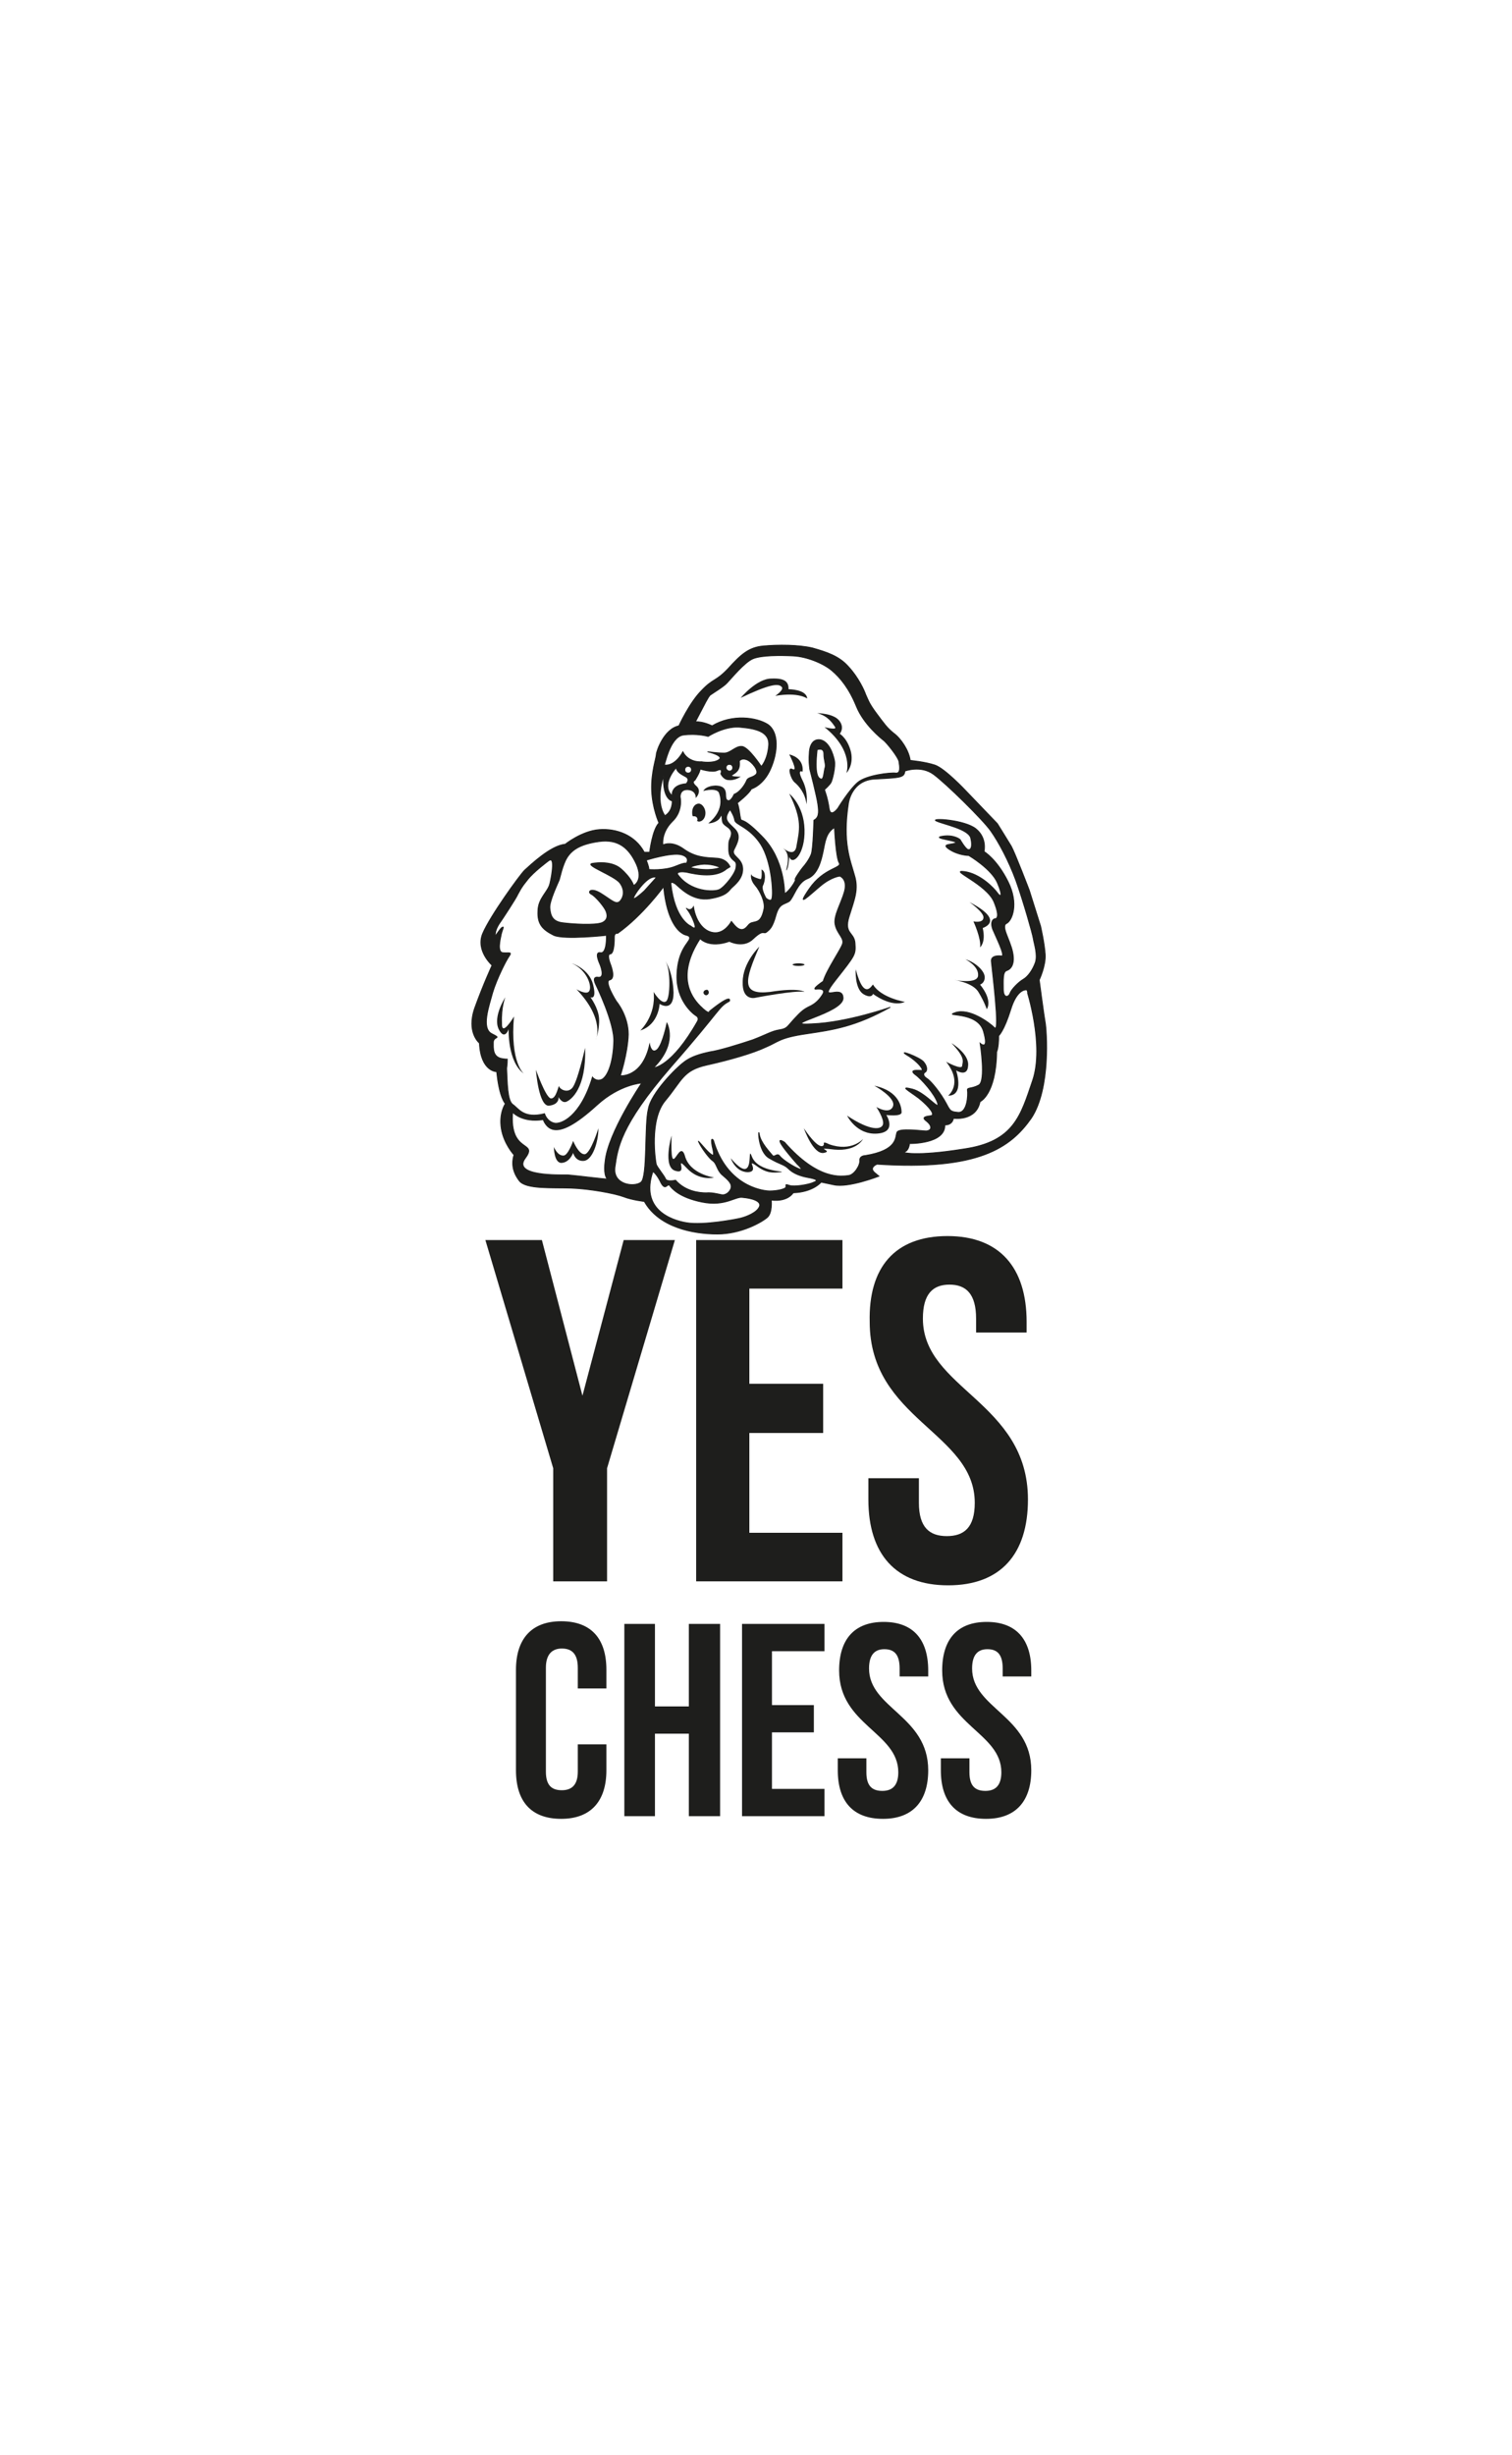 <?xml version="1.0" encoding="UTF-8"?> <svg xmlns="http://www.w3.org/2000/svg" xmlns:xlink="http://www.w3.org/1999/xlink" version="1.1" id="Слой_1" x="0px" y="0px" viewBox="0 0 227.4 369" style="enable-background:new 0 0 227.4 369;" xml:space="preserve"> <style type="text/css"> .st0{clip-path:url(#SVGID_00000060718477740702268080000007359652953949144231_);} .st1{clip-path:url(#SVGID_00000139292493082103624480000018053215990442784144_);fill:#1E1E1C;} .st2{clip-path:url(#SVGID_00000139292493082103624480000018053215990442784144_);fill:none;stroke:#1E1E1C;stroke-width:0.119;stroke-miterlimit:10;} </style> <g> <g> <defs> <rect id="SVGID_1_" x="9.1" y="54.5" width="210.6" height="297.9"></rect> </defs> <clipPath id="SVGID_00000075152605975054253680000017550362085938721952_"> <use xlink:href="#SVGID_1_" style="overflow:visible;"></use> </clipPath> <g style="clip-path:url(#SVGID_00000075152605975054253680000017550362085938721952_);"> <defs> <rect id="SVGID_00000039103311190602263400000005895856845844406948_" x="9.1" y="54.5" width="210.6" height="297.9"></rect> </defs> <clipPath id="SVGID_00000183933468443535927650000014858452726463164556_"> <use xlink:href="#SVGID_00000039103311190602263400000005895856845844406948_" style="overflow:visible;"></use> </clipPath> <path style="clip-path:url(#SVGID_00000183933468443535927650000014858452726463164556_);fill:#1E1E1C;" d="M157.2,153.7 c-0.2-1.1-0.9-6.4-0.9-6.4s1-2.1,0.9-3.8c-0.1-1.7-0.7-4.3-0.7-4.3l-1.7-5.4c0,0-2.1-5.5-2.7-6.6c-0.6-1-2.1-3.4-2.1-3.4l-4.8-5 c0,0-3.1-3.3-4.6-3.8c-1.5-0.5-3.7-0.7-3.7-0.7c-0.2-1.5-1.4-3.3-2.5-4.1c-1-0.8-1.4-1.4-2.6-3c-1.2-1.6-1.3-2.2-1.6-2.8 c-0.2-0.6-1.1-2.6-2.6-4.2c-1.4-1.6-3.3-2.2-5.4-2.8c-2.1-0.5-5.2-0.5-7.4-0.3c-2.2,0.2-3.4,1.3-5.3,3.4c-1.9,2-2.2,1.4-4,3.3 c-1.8,1.8-3.4,5.3-3.4,5.3c-2.3,0.5-3.4,3.9-3.4,4.3c0,0.5-0.8,2.7-0.7,5.4c0.1,2.7,1.1,4.9,1.1,4.9c-1,1-1.4,4.4-1.4,4.4h-0.8 c-1.4-2.6-4.2-3.6-6.8-3.4c-2.6,0.2-5.1,2.2-5.1,2.2c-2.2,0.2-5.2,3.1-6.1,3.9c-0.8,0.8-5.2,6.9-6.3,9.5 c-1.1,2.6,1.4,4.8,1.4,4.8s-1.3,2.8-2.6,6.4c-1.3,3.7,0.7,5.3,0.7,5.3c0.2,4.3,2.6,4.3,2.6,4.3c0.4,4,1.3,4.8,1.3,4.8 s-1,1.4-0.6,3.8c0.4,2.3,1.9,3.9,1.9,3.9c-0.4,1.3-0.2,2.6,0.8,3.9c1,1.3,5,1,7.8,1.1c2.8,0.1,6.6,0.8,7.9,1.3 c1.3,0.5,3.1,0.7,3.1,0.7c2.2,3.9,7.3,4.9,11,4.9c3.6,0,6.7-1.8,7.5-2.5c0.8-0.7,0.6-2.6,0.6-2.6c2.5,0.3,3.3-1.1,3.3-1.1 c3-0.1,4.2-1.6,4.2-1.6l1.9,0.4c2.2,0.5,6.8-1.3,6.8-1.3l-0.6-0.5c-1-0.8,0.3-1.3,0.3-1.3c15.3,1,20.1-2.5,23.2-6.9 C158.1,163.6,157.4,154.8,157.2,153.7 M105.8,106.2c0,0,0.7-1.4,1-1.7c0.4-0.3,2.1-1.3,2.6-1.9c0.5-0.5,2.6-3.1,3.9-3.6 c1.3-0.5,4-0.5,6-0.4c2,0.1,4.5,1.1,5.8,2.2c1.3,1.1,2.6,2.7,3.7,5.4c1.1,2.7,3.7,4.8,4.1,5.1c0.4,0.3,2.2,2.5,2.3,3.2 c0.1,0.7,0.3,1.8-0.5,1.7c-0.8-0.1-4.4,0.3-5.7,1.4c-1.3,1.1-3,3.9-3,3.9s-1.1,1.5-1.3,0c-0.2-1.5-0.7-2.8-0.7-2.8s0.8-0.7,1-1.1 c0.2-0.4,0.7-2.3,0.5-3.3c-0.2-1-0.8-2.8-2.1-3.1c-1.3-0.2-1.7,1.1-1.7,2.2c-0.1,1.1,0.1,2.3,0.1,2.3s1,3.8,1.2,5.2 c0.2,1.4,0.1,2-0.6,2.4c0,0-0.1,4.3-0.4,5.1c-0.3,0.8-1,1.7-1.2,1.9c-0.2,0.2-1.4,1.9-1.2,1.9c0.2,0.1-1,1.9-1.6,2.1 c0,0,0.1-5.1-3.4-8.6c-3.5-3.6-3-1.6-3.3-3.1c-0.2-1.6-0.4-1.9-0.4-1.9s1.8-1.4,2.1-2.1c0,0,1.8-0.5,2.9-3 c1.1-2.5,1.3-5.5-0.4-6.7c-1.7-1.1-5.4-1.6-8.4,0.2c0,0-1.4-0.7-2.5-0.6L105.8,106.2z M123.5,117.1c-0.5-0.1-1-0.8-0.6-4.4 c0,0,1-0.4,1,0.6c0,1,0.3,1.5,0.2,2C123.9,115.9,123.9,117.2,123.5,117.1 M114.6,130.8c0,0,0.1,1.4-0.2,1.4 c-0.3,0-1.3-0.4-1.4-0.6c0,0-0.1,0.7,0.6,1.5c0.7,0.8,1.5,2.5,1.3,3.5c-0.2,1-0.5,1.7-1.1,1.9c-0.6,0.2-0.9,0.1-1.3,0.6 c-0.4,0.5-1,1.1-2,0l-0.5-0.6c0,0-0.9,1.7-2.4,1.7c-1.5,0-2.9-1.4-3.3-3.9c0,0-0.4,0.8-1.1,0.2c0,0,0.7,0.8,1.2,2.2 c0.5,1.4-0.5,0.5-0.5,0.5s-2.4-0.9-3-6.4c0,0,0-0.4,0.7,0.1c0.6,0.5,2.5,2.6,5.1,2.2s2.9-1.2,3.3-1.6c0.4-0.4,1.8-1.4,1.7-3 c-0.1-1.6-1.8-1.8-1.3-2.8c0.5-1,1.1-2.1,0.1-3.1c-1-1-1.8-1.4-0.7-2.9c0,0,0.6,0.9,0.7,1.6c0.1,0.7,2.2,1,3.9,3.6 c1.7,2.7,1.9,7.4,1.7,8.1c-0.1,0.7-0.9,0-0.9,0s-0.8-1.4-0.5-1.9C115,132.5,115.2,131.2,114.6,130.8 M100.3,153.8 c0,0-0.6,3-1.4,3.9c-0.9,0.9-1.2-0.7-1.2-0.7c-1.1,5-4.4,4.7-4.4,4.7s1.1-3.3,1.2-6.2c0-2.9-1.8-5-1.8-5c0,0-1.9-3-1-3.2 c1-0.2,0.1-2.4,0.1-2.4s-0.6-1.5,0-1.5c0.6-0.1,0.6-2.1,0.6-2.6c0-0.6,0.5-0.5,0.5-0.5c3.8-2.7,6.9-7,6.9-7 c0.5,5.3,2.3,6.7,2.8,7c0.5,0.4,1.2,0.2,1.1,0.8c-0.1,0.6-1.8,1.7-1.9,5.5c-0.1,3.8,2.4,5.8,2.9,6.1c0.5,0.3,0.2,0.8,0.2,0.8 c-3.9,6.9-6.6,7-6.6,7C102,156.8,100.3,153.8,100.3,153.8 M109.3,130.6l0.5-0.3c0,0-0.4-1.2-2-1.3c-1.6-0.1-3.2-0.1-5-1.4 s-3.1-0.6-3.1-0.6s-0.3-1.8,1.4-3.5c1.7-1.6,1.2-3.7,1.2-3.7s-0.1-1.2,1.2-1.1c1.2,0.1,1.2,1.1,1.2,1.1s0.8-0.9,0-1.6 c-0.8-0.7-0.2-0.9-0.2-0.9s0.8-1.2,0.8-1.7c0,0,1.8,0.6,2.6,0.2c0.9-0.4,0.5,0.5,0.5,0.5s0.4,0.9,1.2,0.9 c0.8,0.1,1.6-0.4,1.6-0.4s-1.5,0-1.1-0.3c0.4-0.3,1.3-0.6,1.1-2.1c0,0,0.3-0.5,1.1-0.2c0.8,0.3,1.9,1.7,1.4,2.2 c-0.5,0.5-1.2,0.4-1.4,0.9c-0.2,0.5-0.9,1.7-1.9,2.1c0,0-0.5,1.2-1,0.9c-0.5-0.3,0-1.2-0.6-1.8c-0.6-0.6-2.4-0.4-2.9,0.3 c0,0,2-0.5,2.3,0.4c0.3,0.9,0.6,2.7-1.5,4.5c0,0,1.2-0.1,1.6-0.9c0.5-0.8,0.1,0.5,0.5,1c0.4,0.5,1.1,0.6,1.2,1.4 c0,0.8-0.4,0.9-0.4,1.7s-0.1,1.5,0.4,2.1c0.5,0.6,0.8,0.4,0.7,1.3c0,0.9-1.7,3-2.5,3.4c-0.8,0.4-4.4,0.4-6.3-2.3 c0,0-0.2-0.5,1.3-0.3C104.9,131.5,107.7,132,109.3,130.6 M103.8,130.4c0,0,0.6-0.4,2.1-0.5c1.5,0,2.4,0.5,2.4,0.5 S106.8,131.1,103.8,130.4 M103.2,116.8c0.6,0.4,0,1,0,1c-2.4,0.2-2.1,1.8-2.1,1.8c-1.8-1.6,0.6-4.2,0.6-4.2 C101.8,116.1,102.5,116.4,103.2,116.8 M103,115.7c0-0.3,0.2-0.5,0.5-0.5s0.5,0.2,0.5,0.5c0,0.3-0.2,0.5-0.5,0.5 S103,116,103,115.7 M109.2,115.4c0-0.3,0.2-0.5,0.5-0.5c0.3,0,0.5,0.2,0.5,0.5c0,0.3-0.2,0.5-0.5,0.5 C109.5,115.9,109.2,115.7,109.2,115.4 M102.7,110.5c2.1-0.3,3.8,0.2,3.8,0.2s2.3-1.5,4.6-1.4c2.4,0.2,4.7,0.6,4.5,2.8 c-0.2,2.2-1.1,3.1-1.1,3.1s-1.9-2.9-2.9-3c-1-0.1-1.7,1-2.7,1c-0.9,0-2.5-0.2-2.5-0.2s2.6,0.6,1.7,1.2c-0.9,0.6-2.6,0.3-2.6,0.3 s-1.9,0.2-2.8-1.5c0,0-1.1,2.2-2.8,2C100,115.1,100.7,110.9,102.7,110.5 M99.8,116.6c-0.2,3.6,1.3,3.8,1.3,3.8 c0,1.7-1.1,2.2-1.1,2.2C98.5,120.4,99.8,116.6,99.8,116.6 M102.5,128.5c1.4,0.4,0.7,1.3,0.7,1.3s0.1-0.3-1.6,0.4 c-1.7,0.7-4,0.5-4,0.5c0-0.5-0.4-1.4-0.4-1.4S101,128.1,102.5,128.5 M98.7,131.9l-1.8,2c0,0-2.8,2.6-1,0 C97.8,131.3,98.7,131.9,98.7,131.9 M85.3,128.9c0.7-1.1,1.9-2,4.8-2.4c2.9-0.4,4.5,1,5.6,3.4c1.1,2.5-0.4,3.2-0.4,3.2 s-0.3-1.1-1.9-2.5c-1.6-1.4-4.4-0.8-4.4-0.8c-1,0.3,3.3,1.8,4.2,2.9c0.9,1.2,0.5,2.3,0,2.8c-0.6,0.5-1.2-0.2-2.8-1.2 c-1.6-1-2.1-0.2-1.5,0.1c0.6,0.3,1.7,1.6,2.1,2.3c0.4,0.7,0.5,1.6-0.5,2c-1.1,0.4-4.4,0.2-5.9,0c-1.6-0.2-1.8-1.2-1.9-2.2 c-0.1-1,1.2-3.7,1.4-4.2C84.2,132.1,84.6,130,85.3,128.9 M76.3,159.2c-0.1,0-0.4,0-0.9-0.1c-1.3-0.3-1.2-1.5-1.2-2.4 c0-1,1.4-0.5-0.2-1.3c-1.7-0.8-0.4-4.3,0.1-6.2c0.6-2,2-4.8,2.5-5.5c0.5-0.7-0.2-0.4-1-0.5c-0.8-0.1-0.4-1.9-0.2-2.8 c0.2-0.8,0.5-1.2,0.1-1c-0.3,0.2-1,1.3-1,1.3c-0.1-1,0.7-2,0.9-2.3c0.2-0.3,2.2-3.3,2.5-4c0.4-0.7,0.5-1,1.4-2.1 c0.9-1.2,3.2-2.9,3.2-2.9c1-0.8,0.5,2.1,0.2,3.4c-0.3,1.3-1.8,2.2-1.8,4.2c-0.1,2,0.8,2.8,2.4,3.6c1.6,0.7,7.9,0,7.9,0 s0.1,2.8-0.9,2.6c-1-0.2-0.1,1.7-0.1,1.7s0.9,2.1-0.2,2c-1.1-0.2-0.4,1.1-0.4,1.1s2.9,5.9,2.7,8.7c-0.1,2.8-0.8,4.9-1.7,5.5 c-0.9,0.5-1.5-0.3-1.5-0.3c-1.8,6-4.8,7.2-5.8,6.9c-1.1-0.3-1.4-1.4-1.4-1.4c-3.2,0.8-3.9-0.8-4.8-1.4c-0.8-0.6-0.8-3.3-0.9-5.4 C76.3,159.8,76.3,159.5,76.3,159.2 M85.4,176.6c-1.3,0-8.4,0.2-6.4-2.5c2-2.7-2.4-0.6-1.9-6.9c0,0,1.4,1.6,4.6,1.1 c0,0,0.4,1.3,1.6,1.5c1.2,0.2,3.1-0.6,6.5-3.7c3.4-3.1,6.7-3.3,6.7-3.3s-5.1,7.5-5.5,11.8c0,0-0.3,1.9,0.3,2.6 C91.3,177.3,86.7,176.7,85.4,176.6 M96.4,177.7c-1,0.8-4.3,0.4-3.9-2.3c0.4-2.7,0.7-6.1,8.4-15c7.8-8.9,7.1-9,8.8-9.9 c0,0,0.6-1.4-3,1.5c0,0,0.1,0.7-1.4-0.8c-1.5-1.5-3.5-4.7,0-10.1c0,0,1.3,1.5,4.4,0.4c0,0,2.1,1.1,3.6-0.4c1.6-1.5,1.5-0.6,2-1 c0.5-0.4,0.9-0.7,1.4-2.5c0.5-1.8,1.2-1.6,2-2.1c0.7-0.6,1.2-2.8,2.7-3.4c1.6-0.6,2.1-2.7,2.4-4.1c0.3-1.4,0.4-2.8,1.7-3.6 c0,0,0.2,4.5,0.7,5.3c0.5,0.8-2.3,0.7-4.5,3.9c-2.2,3.2,0.1,0.9,1.8-0.5c1.6-1.3,2.8-1.4,2.8-1.4s1.2,0.4,0.7,2.3 c-0.5,1.8-1.7,3.7-1.4,5c0.3,1.4,1.4,2,1.1,2.9c-0.3,0.9-2.4,3.9-2.9,5.6c0,0-1.8,1.2-1.1,1.2c0.7-0.1,1.5,0,1,0.8 c-0.5,0.8-1.1,1.4-2,1.8c-0.8,0.4-1.2,0.7-2.3,1.9c-1.1,1.2-1,1.4-2.2,1.6c-1.2,0.2-1.9,0.7-4,1.5c-2.1,0.7-5,1.6-6.4,1.8 c-1.4,0.3-2.9,0.7-4,1.6c-1.1,0.8-4.9,4.6-5.3,7C96.9,169,97.4,176.9,96.4,177.7 M114.2,181.4c-0.4,0.9-2,1.5-2.8,1.7 c-0.8,0.2-5.6,1.1-8.1,0.7s-7-2.1-5.1-7.7c0,0,0.6,0.4,1.2,1.7c0.7,1.3,1,0,1.3,0.4c0.3,0.4,1.4,1.8,4.9,2.5 c3.5,0.7,5-0.9,6.1-0.7C112.9,180.1,114.6,180.5,114.2,181.4 M134.9,170.2c-0.3,0.7,0.2,2.7-4.8,3.5c0,0-0.8,0-0.8,0.7 c0.1,0.7-0.8,2.2-1.7,2.3c-1,0.1-4.5,0.8-9.6-5c0,0-2.5-1.7,1.9,3.3c0,0,1.1,1,0.3,0.7c-0.8-0.3-2.4-1.3-2.9-1.9 c-0.4-0.6-0.8,0.2-1.1-0.1c-0.3-0.4-1.8-1.9-2-3.2c-0.2-1.3-0.3,2.6,1.5,3.6c1.7,1,2.2,0.9,2.9,1.6c0.7,0.7,1.8,1.1,2.9,1.3 c1.1,0.2,1.7,0.4,0.9,0.7c-0.8,0.4-3,0.7-3.6,0.5c-0.7-0.2-0.6-0.2-0.6,0.2c0,0.4-1.9,0.7-2.8,0.6c-0.9-0.1-6.1-0.8-8.1-7.6 c0,0-0.5-0.7-0.2,0.9c0.4,1.6,0.2,1.5-0.4,1c-0.6-0.5-2-2.3-1.6-1.6c0.3,0.7,1.5,2.4,2.1,2.8c0.6,0.4,0.6,1.4,1.4,2.1 c0.8,0.7,1.6,1.3,1.3,2.1c-0.3,0.7-0.9,0.9-1.2,0.9s-1.5-0.4-2.5-0.3c-1,0-3.1-0.2-4.6-1.9c0,0-1.3,0.3-1.5-0.2 c-0.2-0.5-1.3-1.8-1.4-2.2c-0.1-0.4-1.1-6.7,1.4-9.6c2.5-3,2.6-4.5,6.2-5.3c3.6-0.8,7-1.8,8.9-2.7c1.9-0.8,2-1.4,6.1-2 c4.1-0.6,7.4-1.1,12.6-4c0,0-6.5,2.3-11.8,2.5c-5.3,0.3,4.8-1.6,4.7-3.9c-0.1-2.3-4.1,1.1-1.1-2.7c3-3.8,3-3.8,2.9-5.5 c-0.1-1.7-1.7-1.4-0.9-4s1.5-4.1,0.8-6.3c-0.6-2.2-1.8-4.8-0.9-10.7c0,0,0.4-3.6,4.1-3.7c3.7-0.2,4.3-0.2,4.4-1.2 c0,0,2.4-0.9,4.3,0.5c1.9,1.4,7.4,6.8,8.6,8.5c1.2,1.7,2.7,4.5,3.8,7.5c1.1,3.1,2.5,8,2.6,8.7c0.1,0.7,0.7,2.4,0.3,3.6 c-0.4,1.1-1.1,2.1-1.8,2.5c-0.7,0.4-1.8,1.5-2,2.1c-0.2,0.6-1,0.8-1-0.6c0-1.4-0.1-2.6,0.5-2.8c0.6-0.2,1.3-0.9,0.9-2.8 c-0.4-1.9-1.8-3.9-0.9-4.3c0.8-0.4,1.9-2.9,0.2-6.3c-1.7-3.4-3.6-4.5-3.6-4.5s0.5-2-1.2-3.4c-1.7-1.4-7-1.7-6-1.2 c1,0.5,4.9,1.2,5.2,2.6c0.3,1.3,0,1.8-0.4,1.7c-0.4-0.1-1.2-1.5-1.2-1.5s-0.9-0.8-2.7-0.5c-1.8,0.3,2.6,0.7,2,1s-2.3,0.1-0.9,1 c1.4,0.9,2.9,0.9,2.9,0.9s3.4,2,4.3,4.1c0.9,2.1,0.5,2.2,0,1.5c-0.5-0.7-2.6-2.9-5-3.2c-2.4-0.3,3.4,1.9,4.5,4.6 c1.1,2.7,0.1,2.5,0.1,2.5s-0.8,0.2-0.3,1.6c0.6,1.4,1.8,3.8,1.4,4c0,0-1.8-0.3-1.6,0.9c0.1,1.1,1.3,10.7,0.5,9.9 c-0.8-0.8-3.8-3-5.9-2.3c-2.1,0.7,3.3-0.3,4.2,2.8c0.9,3.1-0.5,1.8-0.5,1.8s0.9,5.7-0.2,6.3c-1.1,0.6-1.8,0.3-1.7,0.8 c0.1,0.6,0,3.4-1.4,3.3c-1.4-0.1-1.2-0.4-2.1-1.9c-0.9-1.5-2.1-2.9-2.6-3.2c-0.5-0.3-0.6-0.7-0.3-0.9c0.4-0.2,0.4-0.9-0.2-1.6 c-0.6-0.7-4.1-2-2.5-1c1.7,1,2.6,2.3,2.2,2.3c-0.4,0-2-0.2-1,0.6c1,0.7,3,3,3.4,4.3c0.4,1.3-1.8-1.6-3.8-2.1 c-2-0.5-0.6,0.2,1,1.4c1.6,1.3,2.5,2.5,1.8,2.6c-0.7,0.1-1.5,0.2-0.7,0.8c0.8,0.6,1,1.4,0,1.5C138.7,170,135.2,169.5,134.9,170.2 M155.3,162.4c-1.8,5.3-2.8,9.2-10.3,10.3c-7.5,1.2-9.2,0.5-9.2,0.5s0.8,0.1,1-1.3c0,0,5.4,0.1,5.3-2.8c0,0,1.1,0.1,1.3-1 c0,0,3.4,0.5,4-2.5c0,0,2.4-1,2.5-7.5c0,0,0.3-0.5,0.3-2.4c0,0,0.8-0.7,1.8-3.9c1-3.3,2.4-3,2.4-3S157.1,157.1,155.3,162.4"></path> <path style="clip-path:url(#SVGID_00000183933468443535927650000014858452726463164556_);fill:none;stroke:#1E1E1C;stroke-width:0.119;stroke-miterlimit:10;" d=" M157.2,153.7c-0.2-1.1-0.9-6.4-0.9-6.4s1-2.1,0.9-3.8c-0.1-1.7-0.7-4.3-0.7-4.3l-1.7-5.4c0,0-2.1-5.5-2.7-6.6 c-0.6-1-2.1-3.4-2.1-3.4l-4.8-5c0,0-3.1-3.3-4.6-3.8c-1.5-0.5-3.7-0.7-3.7-0.7c-0.2-1.5-1.4-3.3-2.5-4.1c-1-0.8-1.4-1.4-2.6-3 c-1.2-1.6-1.3-2.2-1.6-2.8c-0.2-0.6-1.1-2.6-2.6-4.2c-1.4-1.6-3.3-2.2-5.4-2.8c-2.1-0.5-5.2-0.5-7.4-0.3 c-2.2,0.2-3.4,1.3-5.3,3.4c-1.9,2-2.2,1.4-4,3.3c-1.8,1.8-3.4,5.3-3.4,5.3c-2.3,0.5-3.4,3.9-3.4,4.3c0,0.5-0.8,2.7-0.7,5.4 c0.1,2.7,1.1,4.9,1.1,4.9c-1,1-1.4,4.4-1.4,4.4h-0.8c-1.4-2.6-4.2-3.6-6.8-3.4c-2.6,0.2-5.1,2.2-5.1,2.2 c-2.2,0.2-5.2,3.1-6.1,3.9c-0.8,0.8-5.2,6.9-6.3,9.5c-1.1,2.6,1.4,4.8,1.4,4.8s-1.3,2.8-2.6,6.4c-1.3,3.7,0.7,5.3,0.7,5.3 c0.2,4.3,2.6,4.3,2.6,4.3c0.4,4,1.3,4.8,1.3,4.8s-1,1.4-0.6,3.8c0.4,2.3,1.9,3.9,1.9,3.9c-0.4,1.3-0.2,2.6,0.8,3.9 c1,1.3,5,1,7.8,1.1c2.8,0.1,6.6,0.8,7.9,1.3c1.3,0.5,3.1,0.7,3.1,0.7c2.2,3.9,7.3,4.9,11,4.9c3.6,0,6.7-1.8,7.5-2.5 c0.8-0.7,0.6-2.6,0.6-2.6c2.5,0.3,3.3-1.1,3.3-1.1c3-0.1,4.2-1.6,4.2-1.6l1.9,0.4c2.2,0.5,6.8-1.3,6.8-1.3l-0.6-0.5 c-1-0.8,0.3-1.3,0.3-1.3c15.3,1,20.1-2.5,23.2-6.9C158.1,163.6,157.4,154.8,157.2,153.7z M105.8,106.2c0,0,0.7-1.4,1-1.7 c0.4-0.3,2.1-1.3,2.6-1.9c0.5-0.5,2.6-3.1,3.9-3.6c1.3-0.5,4-0.5,6-0.4c2,0.1,4.5,1.1,5.8,2.2c1.3,1.1,2.6,2.7,3.7,5.4 c1.1,2.7,3.7,4.8,4.1,5.1c0.4,0.3,2.2,2.5,2.3,3.2c0.1,0.7,0.3,1.8-0.5,1.7c-0.8-0.1-4.4,0.3-5.7,1.4c-1.3,1.1-3,3.9-3,3.9 s-1.1,1.5-1.3,0c-0.2-1.5-0.7-2.8-0.7-2.8s0.8-0.7,1-1.1c0.2-0.4,0.7-2.3,0.5-3.3c-0.2-1-0.8-2.8-2.1-3.1 c-1.3-0.2-1.7,1.1-1.7,2.2c-0.1,1.1,0.1,2.3,0.1,2.3s1,3.8,1.2,5.2c0.2,1.4,0.1,2-0.6,2.4c0,0-0.1,4.3-0.4,5.1 c-0.3,0.8-1,1.7-1.2,1.9c-0.2,0.2-1.4,1.9-1.2,1.9c0.2,0.1-1,1.9-1.6,2.1c0,0,0.1-5.1-3.4-8.6c-3.5-3.6-3-1.6-3.3-3.1 c-0.2-1.6-0.4-1.9-0.4-1.9s1.8-1.4,2.1-2.1c0,0,1.8-0.5,2.9-3c1.1-2.5,1.3-5.5-0.4-6.7c-1.7-1.1-5.4-1.6-8.4,0.2 c0,0-1.4-0.7-2.5-0.6L105.8,106.2z M123.5,117.1c-0.5-0.1-1-0.8-0.6-4.4c0,0,1-0.4,1,0.6c0,1,0.3,1.5,0.2,2 C123.9,115.9,123.9,117.2,123.5,117.1z M114.6,130.8c0,0,0.1,1.4-0.2,1.4c-0.3,0-1.3-0.4-1.4-0.6c0,0-0.1,0.7,0.6,1.5 c0.7,0.8,1.5,2.5,1.3,3.5c-0.2,1-0.5,1.7-1.1,1.9c-0.6,0.2-0.9,0.1-1.3,0.6c-0.4,0.5-1,1.1-2,0l-0.5-0.6c0,0-0.9,1.7-2.4,1.7 c-1.5,0-2.9-1.4-3.3-3.9c0,0-0.4,0.8-1.1,0.2c0,0,0.7,0.8,1.2,2.2c0.5,1.4-0.5,0.5-0.5,0.5s-2.4-0.9-3-6.4c0,0,0-0.4,0.7,0.1 c0.6,0.5,2.5,2.6,5.1,2.2s2.9-1.2,3.3-1.6c0.4-0.4,1.8-1.4,1.7-3c-0.1-1.6-1.8-1.8-1.3-2.8c0.5-1,1.1-2.1,0.1-3.1 c-1-1-1.8-1.4-0.7-2.9c0,0,0.6,0.9,0.7,1.6c0.1,0.7,2.2,1,3.9,3.6c1.7,2.7,1.9,7.4,1.7,8.1c-0.1,0.7-0.9,0-0.9,0 s-0.8-1.4-0.5-1.9C115,132.5,115.2,131.2,114.6,130.8z M100.3,153.8c0,0-0.6,3-1.4,3.9c-0.9,0.9-1.2-0.7-1.2-0.7 c-1.1,5-4.4,4.7-4.4,4.7s1.1-3.3,1.2-6.2c0-2.9-1.8-5-1.8-5c0,0-1.9-3-1-3.2c1-0.2,0.1-2.4,0.1-2.4s-0.6-1.5,0-1.5 c0.6-0.1,0.6-2.1,0.6-2.6c0-0.6,0.5-0.5,0.5-0.5c3.8-2.7,6.9-7,6.9-7c0.5,5.3,2.3,6.7,2.8,7c0.5,0.4,1.2,0.2,1.1,0.8 c-0.1,0.6-1.8,1.7-1.9,5.5c-0.1,3.8,2.4,5.8,2.9,6.1c0.5,0.3,0.2,0.8,0.2,0.8c-3.9,6.9-6.6,7-6.6,7 C102,156.8,100.3,153.8,100.3,153.8z M109.3,130.6l0.5-0.3c0,0-0.4-1.2-2-1.3c-1.6-0.1-3.2-0.1-5-1.4s-3.1-0.6-3.1-0.6 s-0.3-1.8,1.4-3.5c1.7-1.6,1.2-3.7,1.2-3.7s-0.1-1.2,1.2-1.1c1.2,0.1,1.2,1.1,1.2,1.1s0.8-0.9,0-1.6c-0.8-0.7-0.2-0.9-0.2-0.9 s0.8-1.2,0.8-1.7c0,0,1.8,0.6,2.6,0.2c0.9-0.4,0.5,0.5,0.5,0.5s0.4,0.9,1.2,0.9c0.8,0.1,1.6-0.4,1.6-0.4s-1.5,0-1.1-0.3 c0.4-0.3,1.3-0.6,1.1-2.1c0,0,0.3-0.5,1.1-0.2c0.8,0.3,1.9,1.7,1.4,2.2c-0.5,0.5-1.2,0.4-1.4,0.9c-0.2,0.5-0.9,1.7-1.9,2.1 c0,0-0.5,1.2-1,0.9c-0.5-0.3,0-1.2-0.6-1.8c-0.6-0.6-2.4-0.4-2.9,0.3c0,0,2-0.5,2.3,0.4c0.3,0.9,0.6,2.7-1.5,4.5 c0,0,1.2-0.1,1.6-0.9c0.5-0.8,0.1,0.5,0.5,1c0.4,0.5,1.1,0.6,1.2,1.4c0,0.8-0.4,0.9-0.4,1.7s-0.1,1.5,0.4,2.1 c0.5,0.6,0.8,0.4,0.7,1.3c0,0.9-1.7,3-2.5,3.4c-0.8,0.4-4.4,0.4-6.3-2.3c0,0-0.2-0.5,1.3-0.3C104.9,131.5,107.7,132,109.3,130.6z M103.8,130.4c0,0,0.6-0.4,2.1-0.5c1.5,0,2.4,0.5,2.4,0.5S106.8,131.1,103.8,130.4z M103.2,116.8c0.6,0.4,0,1,0,1 c-2.4,0.2-2.1,1.8-2.1,1.8c-1.8-1.6,0.6-4.2,0.6-4.2C101.8,116.1,102.5,116.4,103.2,116.8z M103,115.7c0-0.3,0.2-0.5,0.5-0.5 s0.5,0.2,0.5,0.5c0,0.3-0.2,0.5-0.5,0.5S103,116,103,115.7z M109.2,115.4c0-0.3,0.2-0.5,0.5-0.5c0.3,0,0.5,0.2,0.5,0.5 c0,0.3-0.2,0.5-0.5,0.5C109.5,115.9,109.2,115.7,109.2,115.4z M102.7,110.5c2.1-0.3,3.8,0.2,3.8,0.2s2.3-1.5,4.6-1.4 c2.4,0.2,4.7,0.6,4.5,2.8c-0.2,2.2-1.1,3.1-1.1,3.1s-1.9-2.9-2.9-3c-1-0.1-1.7,1-2.7,1c-0.9,0-2.5-0.2-2.5-0.2s2.6,0.6,1.7,1.2 c-0.9,0.6-2.6,0.3-2.6,0.3s-1.9,0.2-2.8-1.5c0,0-1.1,2.2-2.8,2C100,115.1,100.7,110.9,102.7,110.5z M99.8,116.6 c-0.2,3.6,1.3,3.8,1.3,3.8c0,1.7-1.1,2.2-1.1,2.2C98.5,120.4,99.8,116.6,99.8,116.6z M102.5,128.5c1.4,0.4,0.7,1.3,0.7,1.3 s0.1-0.3-1.6,0.4c-1.7,0.7-4,0.5-4,0.5c0-0.5-0.4-1.4-0.4-1.4S101,128.1,102.5,128.5z M98.7,131.9l-1.8,2c0,0-2.8,2.6-1,0 C97.8,131.3,98.7,131.9,98.7,131.9z M85.3,128.9c0.7-1.1,1.9-2,4.8-2.4c2.9-0.4,4.5,1,5.6,3.4c1.1,2.5-0.4,3.2-0.4,3.2 s-0.3-1.1-1.9-2.5c-1.6-1.4-4.4-0.8-4.4-0.8c-1,0.3,3.3,1.8,4.2,2.9c0.9,1.2,0.5,2.3,0,2.8c-0.6,0.5-1.2-0.2-2.8-1.2 c-1.6-1-2.1-0.2-1.5,0.1c0.6,0.3,1.7,1.6,2.1,2.3c0.4,0.7,0.5,1.6-0.5,2c-1.1,0.4-4.4,0.2-5.9,0c-1.6-0.2-1.8-1.2-1.9-2.2 c-0.1-1,1.2-3.7,1.4-4.2C84.2,132.1,84.6,130,85.3,128.9z M76.3,159.2c-0.1,0-0.4,0-0.9-0.1c-1.3-0.3-1.2-1.5-1.2-2.4 c0-1,1.4-0.5-0.2-1.3c-1.7-0.8-0.4-4.3,0.1-6.2c0.6-2,2-4.8,2.5-5.5c0.5-0.7-0.2-0.4-1-0.5c-0.8-0.1-0.4-1.9-0.2-2.8 c0.2-0.8,0.5-1.2,0.1-1c-0.3,0.2-1,1.3-1,1.3c-0.1-1,0.7-2,0.9-2.3c0.2-0.3,2.2-3.3,2.5-4c0.4-0.7,0.5-1,1.4-2.1 c0.9-1.2,3.2-2.9,3.2-2.9c1-0.8,0.5,2.1,0.2,3.4c-0.3,1.3-1.8,2.2-1.8,4.2c-0.1,2,0.8,2.8,2.4,3.6c1.6,0.7,7.9,0,7.9,0 s0.1,2.8-0.9,2.6c-1-0.2-0.1,1.7-0.1,1.7s0.9,2.1-0.2,2c-1.1-0.2-0.4,1.1-0.4,1.1s2.9,5.9,2.7,8.7c-0.1,2.8-0.8,4.9-1.7,5.5 c-0.9,0.5-1.5-0.3-1.5-0.3c-1.8,6-4.8,7.2-5.8,6.9c-1.1-0.3-1.4-1.4-1.4-1.4c-3.2,0.8-3.9-0.8-4.8-1.4c-0.8-0.6-0.8-3.3-0.9-5.4 C76.3,159.8,76.3,159.5,76.3,159.2z M85.4,176.6c-1.3,0-8.4,0.2-6.4-2.5c2-2.7-2.4-0.6-1.9-6.9c0,0,1.4,1.6,4.6,1.1 c0,0,0.4,1.3,1.6,1.5c1.2,0.2,3.1-0.6,6.5-3.7c3.4-3.1,6.7-3.3,6.7-3.3s-5.1,7.5-5.5,11.8c0,0-0.3,1.9,0.3,2.6 C91.3,177.3,86.7,176.7,85.4,176.6z M96.4,177.7c-1,0.8-4.3,0.4-3.9-2.3c0.4-2.7,0.7-6.1,8.4-15c7.8-8.9,7.1-9,8.8-9.9 c0,0,0.6-1.4-3,1.5c0,0,0.1,0.7-1.4-0.8c-1.5-1.5-3.5-4.7,0-10.1c0,0,1.3,1.5,4.4,0.4c0,0,2.1,1.1,3.6-0.4c1.6-1.5,1.5-0.6,2-1 c0.5-0.4,0.9-0.7,1.4-2.5c0.5-1.8,1.2-1.6,2-2.1c0.7-0.6,1.2-2.8,2.7-3.4c1.6-0.6,2.1-2.7,2.4-4.1c0.3-1.4,0.4-2.8,1.7-3.6 c0,0,0.2,4.5,0.7,5.3c0.5,0.8-2.3,0.7-4.5,3.9c-2.2,3.2,0.1,0.9,1.8-0.5c1.6-1.3,2.8-1.4,2.8-1.4s1.2,0.4,0.7,2.3 c-0.5,1.8-1.7,3.7-1.4,5c0.3,1.4,1.4,2,1.1,2.9c-0.3,0.9-2.4,3.9-2.9,5.6c0,0-1.8,1.2-1.1,1.2c0.7-0.1,1.5,0,1,0.8 c-0.5,0.8-1.1,1.4-2,1.8c-0.8,0.4-1.2,0.7-2.3,1.9c-1.1,1.2-1,1.4-2.2,1.6c-1.2,0.2-1.9,0.7-4,1.5c-2.1,0.7-5,1.6-6.4,1.8 c-1.4,0.3-2.9,0.7-4,1.6c-1.1,0.8-4.9,4.6-5.3,7C96.9,169,97.4,176.9,96.4,177.7z M114.2,181.4c-0.4,0.9-2,1.5-2.8,1.7 c-0.8,0.2-5.6,1.1-8.1,0.7s-7-2.1-5.1-7.7c0,0,0.6,0.4,1.2,1.7c0.7,1.3,1,0,1.3,0.4c0.3,0.4,1.4,1.8,4.9,2.5 c3.5,0.7,5-0.9,6.1-0.7C112.9,180.1,114.6,180.5,114.2,181.4z M134.9,170.2c-0.3,0.7,0.2,2.7-4.8,3.5c0,0-0.8,0-0.8,0.7 c0.1,0.7-0.8,2.2-1.7,2.3c-1,0.1-4.5,0.8-9.6-5c0,0-2.5-1.7,1.9,3.3c0,0,1.1,1,0.3,0.7c-0.8-0.3-2.4-1.3-2.9-1.9 c-0.4-0.6-0.8,0.2-1.1-0.1c-0.3-0.4-1.8-1.9-2-3.2c-0.2-1.3-0.3,2.6,1.5,3.6c1.7,1,2.2,0.9,2.9,1.6c0.7,0.7,1.8,1.1,2.9,1.3 c1.1,0.2,1.7,0.4,0.9,0.7c-0.8,0.4-3,0.7-3.6,0.5c-0.7-0.2-0.6-0.2-0.6,0.2c0,0.4-1.9,0.7-2.8,0.6c-0.9-0.1-6.1-0.8-8.1-7.6 c0,0-0.5-0.7-0.2,0.9c0.4,1.6,0.2,1.5-0.4,1c-0.6-0.5-2-2.3-1.6-1.6c0.3,0.7,1.5,2.4,2.1,2.8c0.6,0.4,0.6,1.4,1.4,2.1 c0.8,0.7,1.6,1.3,1.3,2.1c-0.3,0.7-0.9,0.9-1.2,0.9s-1.5-0.4-2.5-0.3c-1,0-3.1-0.2-4.6-1.9c0,0-1.3,0.3-1.5-0.2 c-0.2-0.5-1.3-1.8-1.4-2.2c-0.1-0.4-1.1-6.7,1.4-9.6c2.5-3,2.6-4.5,6.2-5.3c3.6-0.8,7-1.8,8.9-2.7c1.9-0.8,2-1.4,6.1-2 c4.1-0.6,7.4-1.1,12.6-4c0,0-6.5,2.3-11.8,2.5c-5.3,0.3,4.8-1.6,4.7-3.9c-0.1-2.3-4.1,1.1-1.1-2.7c3-3.8,3-3.8,2.9-5.5 c-0.1-1.7-1.7-1.4-0.9-4s1.5-4.1,0.8-6.3c-0.6-2.2-1.8-4.8-0.9-10.7c0,0,0.4-3.6,4.1-3.7c3.7-0.2,4.3-0.2,4.4-1.2 c0,0,2.4-0.9,4.3,0.5c1.9,1.4,7.4,6.8,8.6,8.5c1.2,1.7,2.7,4.5,3.8,7.5c1.1,3.1,2.5,8,2.6,8.7c0.1,0.7,0.7,2.4,0.3,3.6 c-0.4,1.1-1.1,2.1-1.8,2.5c-0.7,0.4-1.8,1.5-2,2.1c-0.2,0.6-1,0.8-1-0.6c0-1.4-0.1-2.6,0.5-2.8c0.6-0.2,1.3-0.9,0.9-2.8 c-0.4-1.9-1.8-3.9-0.9-4.3c0.8-0.4,1.9-2.9,0.2-6.3c-1.7-3.4-3.6-4.5-3.6-4.5s0.5-2-1.2-3.4c-1.7-1.4-7-1.7-6-1.2 c1,0.5,4.9,1.2,5.2,2.6c0.3,1.3,0,1.8-0.4,1.7c-0.4-0.1-1.2-1.5-1.2-1.5s-0.9-0.8-2.7-0.5c-1.8,0.3,2.6,0.7,2,1s-2.3,0.1-0.9,1 c1.4,0.9,2.9,0.9,2.9,0.9s3.4,2,4.3,4.1c0.9,2.1,0.5,2.2,0,1.5c-0.5-0.7-2.6-2.9-5-3.2c-2.4-0.3,3.4,1.9,4.5,4.6 c1.1,2.7,0.1,2.5,0.1,2.5s-0.8,0.2-0.3,1.6c0.6,1.4,1.8,3.8,1.4,4c0,0-1.8-0.3-1.6,0.9c0.1,1.1,1.3,10.7,0.5,9.9 c-0.8-0.8-3.8-3-5.9-2.3c-2.1,0.7,3.3-0.3,4.2,2.8c0.9,3.1-0.5,1.8-0.5,1.8s0.9,5.7-0.2,6.3c-1.1,0.6-1.8,0.3-1.7,0.8 c0.1,0.6,0,3.4-1.4,3.3c-1.4-0.1-1.2-0.4-2.1-1.9c-0.9-1.5-2.1-2.9-2.6-3.2c-0.5-0.3-0.6-0.7-0.3-0.9c0.4-0.2,0.4-0.9-0.2-1.6 c-0.6-0.7-4.1-2-2.5-1c1.7,1,2.6,2.3,2.2,2.3c-0.4,0-2-0.2-1,0.6c1,0.7,3,3,3.4,4.3c0.4,1.3-1.8-1.6-3.8-2.1 c-2-0.5-0.6,0.2,1,1.4c1.6,1.3,2.5,2.5,1.8,2.6c-0.7,0.1-1.5,0.2-0.7,0.8c0.8,0.6,1,1.4,0,1.5C138.7,170,135.2,169.5,134.9,170.2 z M155.3,162.4c-1.8,5.3-2.8,9.2-10.3,10.3c-7.5,1.2-9.2,0.5-9.2,0.5s0.8,0.1,1-1.3c0,0,5.4,0.1,5.3-2.8c0,0,1.1,0.1,1.3-1 c0,0,3.4,0.5,4-2.5c0,0,2.4-1,2.5-7.5c0,0,0.3-0.5,0.3-2.4c0,0,0.8-0.7,1.8-3.9c1-3.3,2.4-3,2.4-3S157.1,157.1,155.3,162.4z"></path> <polygon style="clip-path:url(#SVGID_00000183933468443535927650000014858452726463164556_);fill:#1E1E1C;" points="83.2,220.7 73,186.4 81.5,186.4 87.6,209.8 93.8,186.4 101.5,186.4 91.3,220.7 91.3,237.7 83.2,237.7 "></polygon> <polygon style="clip-path:url(#SVGID_00000183933468443535927650000014858452726463164556_);fill:#1E1E1C;" points="112.7,208 123.8,208 123.8,215.4 112.7,215.4 112.7,230.4 126.7,230.4 126.7,237.7 104.7,237.7 104.7,186.4 126.7,186.4 126.7,193.7 112.7,193.7 "></polygon> <path style="clip-path:url(#SVGID_00000183933468443535927650000014858452726463164556_);fill:#1E1E1C;" d="M142.5,185.8 c7.8,0,11.9,4.7,11.9,12.9v1.6h-7.6v-2.1c0-3.7-1.5-5.1-4-5.1s-4,1.4-4,5.1c0,10.6,15.8,12.5,15.8,27.2c0,8.2-4.1,12.9-12,12.9 s-12-4.7-12-12.9v-3.2h7.6v3.7c0,3.7,1.6,5,4.2,5c2.6,0,4.2-1.3,4.2-5c0-10.6-15.8-12.5-15.8-27.2 C130.6,190.5,134.6,185.8,142.5,185.8"></path> <path style="clip-path:url(#SVGID_00000183933468443535927650000014858452726463164556_);fill:#1E1E1C;" d="M91.2,262.3v3.8 c0,4.6-2.3,7.3-6.8,7.3s-6.8-2.6-6.8-7.3V251c0-4.6,2.3-7.3,6.8-7.3s6.8,2.6,6.8,7.3v2.8h-4.3v-3.1c0-2.1-0.9-2.9-2.4-2.9 c-1.4,0-2.4,0.8-2.4,2.9v15.6c0,2.1,0.9,2.8,2.4,2.8c1.4,0,2.4-0.7,2.4-2.8v-4.1H91.2z"></path> <polygon style="clip-path:url(#SVGID_00000183933468443535927650000014858452726463164556_);fill:#1E1E1C;" points="98.5,273 93.9,273 93.9,244.1 98.5,244.1 98.5,256.5 103.6,256.5 103.6,244.1 108.3,244.1 108.3,273 103.6,273 103.6,260.6 98.5,260.6 "></polygon> <polygon style="clip-path:url(#SVGID_00000183933468443535927650000014858452726463164556_);fill:#1E1E1C;" points="116.1,256.3 122.4,256.3 122.4,260.4 116.1,260.4 116.1,268.9 124,268.9 124,273 111.6,273 111.6,244.1 124,244.1 124,248.2 116.1,248.2 "></polygon> <path style="clip-path:url(#SVGID_00000183933468443535927650000014858452726463164556_);fill:#1E1E1C;" d="M132.9,243.8 c4.4,0,6.7,2.6,6.7,7.3v0.9h-4.3v-1.2c0-2.1-0.8-2.9-2.3-2.9c-1.4,0-2.3,0.8-2.3,2.9c0,6,8.9,7.1,8.9,15.3c0,4.6-2.3,7.3-6.8,7.3 c-4.5,0-6.8-2.6-6.8-7.3v-1.8h4.3v2.1c0,2.1,0.9,2.8,2.4,2.8c1.4,0,2.4-0.7,2.4-2.8c0-6-8.9-7.1-8.9-15.3 C126.2,246.4,128.5,243.8,132.9,243.8"></path> <path style="clip-path:url(#SVGID_00000183933468443535927650000014858452726463164556_);fill:#1E1E1C;" d="M148.4,243.8 c4.4,0,6.7,2.6,6.7,7.3v0.9h-4.3v-1.2c0-2.1-0.8-2.9-2.3-2.9c-1.4,0-2.3,0.8-2.3,2.9c0,6,8.9,7.1,8.9,15.3c0,4.6-2.3,7.3-6.8,7.3 s-6.8-2.6-6.8-7.3v-1.8h4.3v2.1c0,2.1,0.9,2.8,2.4,2.8c1.4,0,2.4-0.7,2.4-2.8c0-6-8.9-7.1-8.9-15.3 C141.7,246.4,144,243.8,148.4,243.8"></path> <path style="clip-path:url(#SVGID_00000183933468443535927650000014858452726463164556_);fill:#1E1E1C;" d="M111.4,104.9 c0,0,2.4-2.9,4.6-2.9c2.2-0.1,2.6,0.6,2.6,1.6c0,0,2.7,0,2.8,1.4c0,0-1.3-1-4.8-0.4c0,0,1.5-1,0.9-1.4 C117,102.7,115.6,102.9,111.4,104.9"></path> <path style="clip-path:url(#SVGID_00000183933468443535927650000014858452726463164556_);fill:#1E1E1C;" d="M122.9,107.2 c0,0,2.4,0,3.3,1.1c0.9,1.1,0.1,2,0.1,2s1.2,0.7,1.7,2.8c0.4,2-0.7,3.1-0.7,3.1s1.2-3.3-3.3-6.9c0,0,1.9,0.5,1.6,0 C125.2,108.7,124.5,107.6,122.9,107.2"></path> <path style="clip-path:url(#SVGID_00000183933468443535927650000014858452726463164556_);fill:#1E1E1C;" d="M118.7,113.4 c0,0,1.4,2.7,0.5,2.2c-0.9-0.5-0.3,1.5,0.3,2c0.6,0.5,1.6,1.6,1.8,3.3c0,0,0.3-1.8-0.6-3.6c-0.9-1.8,0-1.3,0-1.3 S121.1,114,118.7,113.4"></path> <path style="clip-path:url(#SVGID_00000183933468443535927650000014858452726463164556_);fill:#1E1E1C;" d="M83.3,172.4 c0,0,0,2.5,1.2,2.4c1.2-0.1,1.7-1.5,1.7-1.5s0.3,1.3,1.6,1.2c1.3-0.1,2.2-2.8,2.2-4.9c0,0-1.2,3.9-2.1,3.9c-0.9,0-1.7-2-1.7-2 s-0.8,2.3-1.5,2.2C83.8,173.7,83.3,172.4,83.3,172.4"></path> <path style="clip-path:url(#SVGID_00000183933468443535927650000014858452726463164556_);fill:#1E1E1C;" d="M80.6,160.8 c0,0,0.4,5.6,2,5.4c1.6-0.2,1.4-1.3,1.4-1.3s0.5,1,1.2,0.7c0.7-0.3,3-2,2.8-8.1c0,0-1.2,5.4-2,6.1c-0.8,0.8-1.9,0-1.9-0.3 c-0.1-0.4-0.4,2-1.3,1.8C82,164.8,80.6,160.8,80.6,160.8"></path> <path style="clip-path:url(#SVGID_00000183933468443535927650000014858452726463164556_);fill:#1E1E1C;" d="M76,149.9 c0,0-1.9,2.9-1,4.8c0.9,1.8,1.5,0,1.5,0s-0.2,4.9,2.3,6.7c0,0-2.1-1.6-1.5-8.6c0,0-1.9,3.2-1.8,1C75.4,151.4,76,149.9,76,149.9"></path> <path style="clip-path:url(#SVGID_00000183933468443535927650000014858452726463164556_);fill:#1E1E1C;" d="M86,144.8 c0,0,2.6,0.8,3.2,3.2c0.6,2.4-0.4,1.9-0.4,1.9s1.2,1.6,1.3,3.2c0.1,1.7-0.5,3.2-0.5,3.2s1.5-3-2.9-7.6c0,0,1.5,0.9,1.9,0.3 C89.1,148.3,88.3,145.8,86,144.8"></path> <path style="clip-path:url(#SVGID_00000183933468443535927650000014858452726463164556_);fill:#1E1E1C;" d="M106.6,149.2 c0,0.2-0.2,0.4-0.4,0.4c-0.2,0-0.4-0.2-0.4-0.4c0-0.2,0.2-0.4,0.4-0.4C106.4,148.7,106.6,148.9,106.6,149.2"></path> <path style="clip-path:url(#SVGID_00000183933468443535927650000014858452726463164556_);fill:#1E1E1C;" d="M121,145 c0,0.1-0.4,0.2-0.9,0.2c-0.5,0-0.9-0.1-0.9-0.2c0-0.1,0.4-0.2,0.9-0.2C120.6,144.8,121,144.9,121,145"></path> <path style="clip-path:url(#SVGID_00000183933468443535927650000014858452726463164556_);fill:#1E1E1C;" d="M114.2,142.3 c0,0-2.5,2.4-2.5,5.3c-0.1,2.8,1.8,2.4,1.8,2.4s6.2-1.2,7.5-0.9c0,0-0.8-0.7-5.2,0C111.4,149.6,112,147.4,114.2,142.3"></path> <path style="clip-path:url(#SVGID_00000183933468443535927650000014858452726463164556_);fill:#1E1E1C;" d="M101,170.7 c0,0-1.4,4.8,0.6,5.3c2,0.6-0.3-2.5,1.7-0.4c1.9,2,4.1,1.4,4.1,1.4s-3.7-0.5-4.4-3.3C102.1,170.9,100.8,178.2,101,170.7"></path> <path style="clip-path:url(#SVGID_00000183933468443535927650000014858452726463164556_);fill:#1E1E1C;" d="M109.9,174.1 c0,0,0.7,2.1,2.6,2.1c1.8-0.1-0.4-2.1,1.2-1c1.6,1.2,2.5,1.1,3.7,1c1.2-0.2-3.3,0.1-4.3-2.3C112.2,171.5,113.9,178.8,109.9,174.1 "></path> <path style="clip-path:url(#SVGID_00000183933468443535927650000014858452726463164556_);fill:#1E1E1C;" d="M120.9,169.6 c0,0,1.4,4,3,3.7c1.6-0.3-1.8-0.9,1.6-0.5c3.4,0.3,4.3-1.6,4.3-1.6s-1.7,2-5.1,0.8c0,0-0.9-0.5-0.8-0.1 C124,172.2,123.4,173.3,120.9,169.6"></path> <path style="clip-path:url(#SVGID_00000183933468443535927650000014858452726463164556_);fill:#1E1E1C;" d="M127.4,167.7 c0,0,1.4,2.9,4.5,2.7c3.1-0.2,1.4-2.8,1.4-2.8s2.3,0.3,2.3-0.4c0-0.7-0.3-3.2-4.1-4c0,0,3.3,1.8,2.8,3.1 c-0.5,1.3-2.5,0.1-2.5,0.1s1.2,1.8,1,2.6C132.6,169.8,131,170.1,127.4,167.7"></path> <path style="clip-path:url(#SVGID_00000183933468443535927650000014858452726463164556_);fill:#1E1E1C;" d="M143.1,156.8 c0,0,2.7,1.6,2.5,3.4c-0.1,1.8-1.8,0.7-1.8,0.7s1.3,3.8-1.2,3.8c0,0,2.3-1.8-0.3-5.1c0,0,2.4,1.3,2.4,0.6 C144.8,159.5,145.2,159,143.1,156.8"></path> <path style="clip-path:url(#SVGID_00000183933468443535927650000014858452726463164556_);fill:#1E1E1C;" d="M145.2,144.2 c0,0,2,1,1.9,2.4c0,1.4-3.6,0.7-3.6,0.7s2.9,0.4,3.7,1.9c0.9,1.5,1.2,2.5,1.2,2.5s1-1.2-1-3.7c0,0,0.7-0.2,0.7-1.1 C148.1,145.9,146.6,144.6,145.2,144.2"></path> <path style="clip-path:url(#SVGID_00000183933468443535927650000014858452726463164556_);fill:#1E1E1C;" d="M145.8,135.6 c0,0,2.3,1.6,2.1,2.4c-0.1,0.8-1.5,0.5-1.5,0.5s1.2,2.6,1,3.9c0,0,0.9-0.7,0.4-2.9C147.7,139.5,151.4,138.5,145.8,135.6"></path> <path style="clip-path:url(#SVGID_00000183933468443535927650000014858452726463164556_);fill:#1E1E1C;" d="M128.7,145.7 c0,0-0.2,2.8,1.1,3.7c1.3,0.8,1.5,0,1.5,0s2.7,2.1,4.8,1.2c0,0-3.6-0.6-4.8-2.6C131.2,147.9,130,150.7,128.7,145.7"></path> <path style="clip-path:url(#SVGID_00000183933468443535927650000014858452726463164556_);fill:#1E1E1C;" d="M105.1,120.8 c-0.6,0-1,0.6-1,1.3c0,0.2,0,0.4,0.1,0.6c0.1,0,0.1,0,0.2,0c0.3,0,0.5,0.2,0.5,0.5c0,0.1,0,0.1-0.1,0.2c0.1,0,0.2,0.1,0.3,0.1 c0.6,0,1-0.6,1-1.3S105.6,120.8,105.1,120.8"></path> <path style="clip-path:url(#SVGID_00000183933468443535927650000014858452726463164556_);fill:#1E1E1C;" d="M100.1,144.5 c0,0,1.1,1.6,1.2,4.7c0,3.1-2.1,1.7-2.1,1.7s-0.1,3.1-2.9,4c0,0,2.4-2.2,2-5.8c0,0,1.2,2,1.9,1.4 C100.8,150,100.9,145.8,100.1,144.5"></path> <path style="clip-path:url(#SVGID_00000183933468443535927650000014858452726463164556_);fill:#1E1E1C;" d="M118.7,119.3 c0,0,2.2,1.7,2.3,5.4c0.1,3.7-1.8,5.5-2.3,4.1c0,0-0.1,1.7-0.4,2c-0.3,0.4,0.8-2-0.3-3.1c-1.1-1.1,1.5,1.8,1.8-0.6 C120.2,124.8,120.7,123.3,118.7,119.3"></path> </g> </g> </g> </svg> 